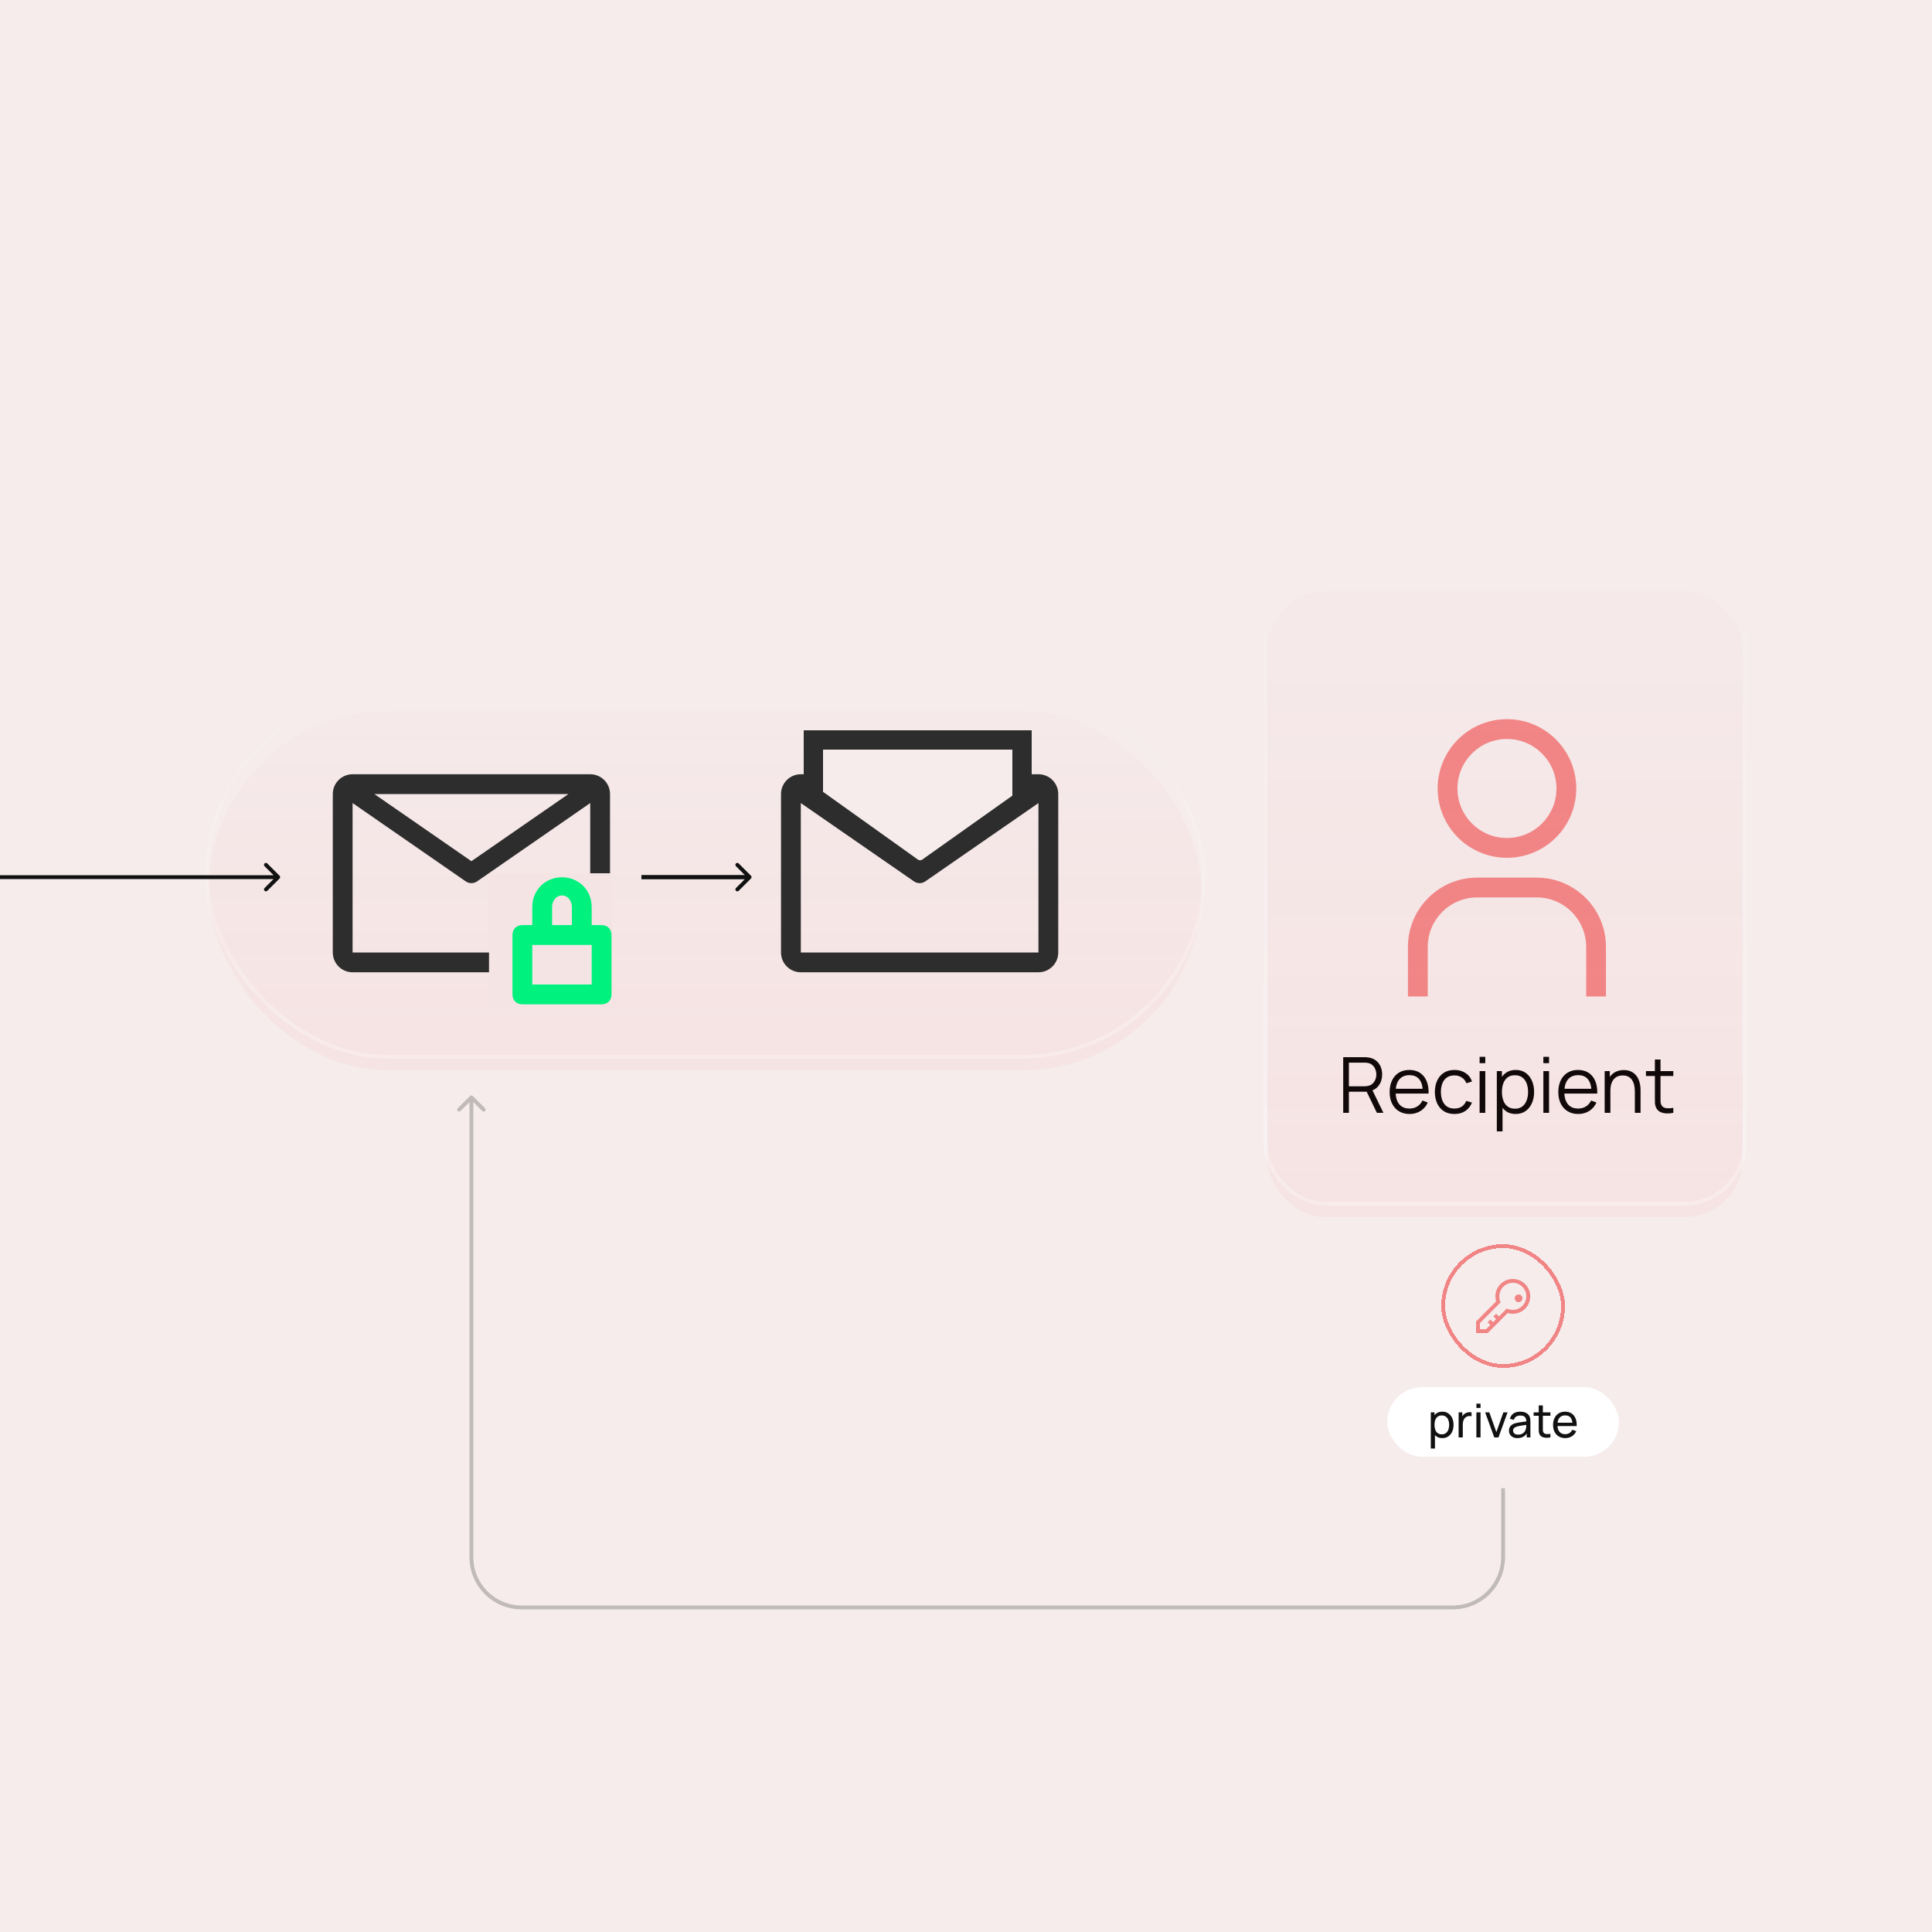 <?xml version="1.0" encoding="UTF-8"?>
<svg xmlns="http://www.w3.org/2000/svg" width="500" height="500" viewBox="0 0 500 500" fill="none">
  <g clip-path="url(#clip0_1893_23859)">
    <rect width="500" height="500" fill="#F6ECEC"></rect>
    <g filter="url(#filter0_i_1893_23859)">
      <rect x="54" y="180" width="257" height="93" rx="46.5" fill="url(#paint0_linear_1893_23859)" style="mix-blend-mode:multiply"></rect>
    </g>
    <rect x="53.5" y="179.5" width="258" height="94" rx="47" stroke="url(#paint1_linear_1893_23859)" stroke-opacity="0.28"></rect>
    <path fill-rule="evenodd" clip-rule="evenodd" d="M390 191.25C397.076 191.25 402.812 196.986 402.812 204.062C402.812 211.139 397.076 216.875 390 216.875C382.924 216.875 377.188 211.139 377.188 204.062C377.188 196.986 382.924 191.25 390 191.25V191.25ZM390 186.125C380.093 186.125 372.062 194.156 372.062 204.062C372.062 213.969 380.093 222 390 222C399.907 222 407.938 213.969 407.938 204.062C407.938 194.156 399.907 186.125 390 186.125ZM415.625 257.875H410.5V245.062C410.5 241.664 409.15 238.406 406.747 236.003C404.344 233.6 401.086 232.25 397.688 232.25H382.312C375.236 232.25 369.5 237.986 369.5 245.062V257.875H364.375V245.062C364.375 235.156 372.406 227.125 382.312 227.125H397.688C407.594 227.125 415.625 235.156 415.625 245.062V257.875Z" fill="#F18585"></path>
    <path d="M72.354 227.354C72.549 227.158 72.549 226.842 72.354 226.646L69.172 223.464C68.976 223.269 68.66 223.269 68.465 223.464C68.269 223.66 68.269 223.976 68.465 224.172L71.293 227L68.465 229.828C68.269 230.024 68.269 230.34 68.465 230.536C68.66 230.731 68.976 230.731 69.172 230.536L72.354 227.354ZM-40 227.5H72V226.5H-40V227.5Z" fill="#111111"></path>
    <path d="M347.621 288V273.6H353.181C353.321 273.6 353.477 273.607 353.651 273.62C353.831 273.627 354.011 273.647 354.191 273.68C354.944 273.793 355.581 274.057 356.101 274.47C356.627 274.877 357.024 275.39 357.291 276.01C357.564 276.63 357.701 277.317 357.701 278.07C357.701 279.157 357.414 280.1 356.841 280.9C356.267 281.7 355.447 282.203 354.381 282.41L353.871 282.53H349.091V288H347.621ZM356.341 288L353.501 282.14L354.911 281.6L358.031 288H356.341ZM349.091 281.13H353.141C353.261 281.13 353.401 281.123 353.561 281.11C353.721 281.097 353.877 281.073 354.031 281.04C354.524 280.933 354.927 280.73 355.241 280.43C355.561 280.13 355.797 279.773 355.951 279.36C356.111 278.947 356.191 278.517 356.191 278.07C356.191 277.623 356.111 277.193 355.951 276.78C355.797 276.36 355.561 276 355.241 275.7C354.927 275.4 354.524 275.197 354.031 275.09C353.877 275.057 353.721 275.037 353.561 275.03C353.401 275.017 353.261 275.01 353.141 275.01H349.091V281.13ZM364.808 288.3C363.755 288.3 362.841 288.067 362.068 287.6C361.301 287.133 360.705 286.477 360.278 285.63C359.851 284.783 359.638 283.79 359.638 282.65C359.638 281.47 359.848 280.45 360.268 279.59C360.688 278.73 361.278 278.067 362.038 277.6C362.805 277.133 363.708 276.9 364.748 276.9C365.815 276.9 366.725 277.147 367.478 277.64C368.231 278.127 368.801 278.827 369.188 279.74C369.575 280.653 369.751 281.743 369.718 283.01H368.218V282.49C368.191 281.09 367.888 280.033 367.308 279.32C366.735 278.607 365.895 278.25 364.788 278.25C363.628 278.25 362.738 278.627 362.118 279.38C361.505 280.133 361.198 281.207 361.198 282.6C361.198 283.96 361.505 285.017 362.118 285.77C362.738 286.517 363.615 286.89 364.748 286.89C365.521 286.89 366.195 286.713 366.768 286.36C367.348 286 367.805 285.483 368.138 284.81L369.508 285.34C369.081 286.28 368.451 287.01 367.618 287.53C366.791 288.043 365.855 288.3 364.808 288.3ZM360.678 283.01V281.78H368.928V283.01H360.678ZM376.417 288.3C375.33 288.3 374.41 288.057 373.657 287.57C372.904 287.083 372.33 286.413 371.937 285.56C371.55 284.7 371.35 283.713 371.337 282.6C371.35 281.467 371.557 280.473 371.957 279.62C372.357 278.76 372.934 278.093 373.687 277.62C374.44 277.14 375.354 276.9 376.427 276.9C377.52 276.9 378.47 277.167 379.277 277.7C380.09 278.233 380.647 278.963 380.947 279.89L379.507 280.35C379.254 279.703 378.85 279.203 378.297 278.85C377.75 278.49 377.124 278.31 376.417 278.31C375.624 278.31 374.967 278.493 374.447 278.86C373.927 279.22 373.54 279.723 373.287 280.37C373.034 281.017 372.904 281.76 372.897 282.6C372.91 283.893 373.21 284.933 373.797 285.72C374.384 286.5 375.257 286.89 376.417 286.89C377.15 286.89 377.774 286.723 378.287 286.39C378.807 286.05 379.2 285.557 379.467 284.91L380.947 285.35C380.547 286.31 379.96 287.043 379.187 287.55C378.414 288.05 377.49 288.3 376.417 288.3ZM382.918 275.15V273.5H384.388V275.15H382.918ZM382.918 288V277.2H384.388V288H382.918ZM392.236 288.3C391.243 288.3 390.403 288.05 389.716 287.55C389.03 287.043 388.51 286.36 388.156 285.5C387.803 284.633 387.626 283.663 387.626 282.59C387.626 281.497 387.803 280.523 388.156 279.67C388.516 278.81 389.043 278.133 389.736 277.64C390.43 277.147 391.283 276.9 392.296 276.9C393.283 276.9 394.13 277.15 394.836 277.65C395.543 278.15 396.083 278.83 396.456 279.69C396.836 280.55 397.026 281.517 397.026 282.59C397.026 283.67 396.836 284.64 396.456 285.5C396.076 286.36 395.53 287.043 394.816 287.55C394.103 288.05 393.243 288.3 392.236 288.3ZM387.376 292.8V277.2H388.696V285.33H388.856V292.8H387.376ZM392.086 286.93C392.84 286.93 393.466 286.74 393.966 286.36C394.466 285.98 394.84 285.463 395.086 284.81C395.34 284.15 395.466 283.41 395.466 282.59C395.466 281.777 395.343 281.043 395.096 280.39C394.85 279.737 394.473 279.22 393.966 278.84C393.466 278.46 392.83 278.27 392.056 278.27C391.303 278.27 390.676 278.453 390.176 278.82C389.683 279.187 389.313 279.697 389.066 280.35C388.82 280.997 388.696 281.743 388.696 282.59C388.696 283.423 388.82 284.17 389.066 284.83C389.313 285.483 389.686 285.997 390.186 286.37C390.686 286.743 391.32 286.93 392.086 286.93ZM399.422 275.15V273.5H400.892V275.15H399.422ZM399.422 288V277.2H400.892V288H399.422ZM408.46 288.3C407.407 288.3 406.494 288.067 405.72 287.6C404.954 287.133 404.357 286.477 403.93 285.63C403.504 284.783 403.29 283.79 403.29 282.65C403.29 281.47 403.5 280.45 403.92 279.59C404.34 278.73 404.93 278.067 405.69 277.6C406.457 277.133 407.36 276.9 408.4 276.9C409.467 276.9 410.377 277.147 411.13 277.64C411.884 278.127 412.454 278.827 412.84 279.74C413.227 280.653 413.404 281.743 413.37 283.01H411.87V282.49C411.844 281.09 411.54 280.033 410.96 279.32C410.387 278.607 409.547 278.25 408.44 278.25C407.28 278.25 406.39 278.627 405.77 279.38C405.157 280.133 404.85 281.207 404.85 282.6C404.85 283.96 405.157 285.017 405.77 285.77C406.39 286.517 407.267 286.89 408.4 286.89C409.174 286.89 409.847 286.713 410.42 286.36C411 286 411.457 285.483 411.79 284.81L413.16 285.34C412.734 286.28 412.104 287.01 411.27 287.53C410.444 288.043 409.507 288.3 408.46 288.3ZM404.33 283.01V281.78H412.58V283.01H404.33ZM423.096 288V282.49C423.096 281.89 423.04 281.34 422.926 280.84C422.813 280.333 422.63 279.893 422.376 279.52C422.13 279.14 421.806 278.847 421.406 278.64C421.013 278.433 420.533 278.33 419.966 278.33C419.446 278.33 418.986 278.42 418.586 278.6C418.193 278.78 417.86 279.04 417.586 279.38C417.32 279.713 417.116 280.12 416.976 280.6C416.836 281.08 416.766 281.627 416.766 282.24L415.726 282.01C415.726 280.903 415.92 279.973 416.306 279.22C416.693 278.467 417.226 277.897 417.906 277.51C418.586 277.123 419.366 276.93 420.246 276.93C420.893 276.93 421.456 277.03 421.936 277.23C422.423 277.43 422.833 277.7 423.166 278.04C423.506 278.38 423.78 278.77 423.986 279.21C424.193 279.643 424.343 280.107 424.436 280.6C424.53 281.087 424.576 281.573 424.576 282.06V288H423.096ZM415.286 288V277.2H416.616V279.86H416.766V288H415.286ZM433.051 288C432.445 288.127 431.845 288.177 431.251 288.15C430.665 288.123 430.138 287.997 429.671 287.77C429.211 287.543 428.861 287.19 428.621 286.71C428.428 286.31 428.321 285.907 428.301 285.5C428.288 285.087 428.281 284.617 428.281 284.09V274.2H429.741V284.03C429.741 284.483 429.745 284.863 429.751 285.17C429.765 285.47 429.835 285.737 429.961 285.97C430.201 286.417 430.581 286.683 431.101 286.77C431.628 286.857 432.278 286.837 433.051 286.71V288ZM425.971 278.46V277.2H433.051V278.46H425.971Z" fill="black"></path>
    <path opacity="0.26" d="M121.646 283.646C121.842 283.451 122.158 283.451 122.354 283.646L125.536 286.828C125.731 287.024 125.731 287.34 125.536 287.536C125.34 287.731 125.024 287.731 124.828 287.536L122 284.707L119.172 287.536C118.976 287.731 118.66 287.731 118.464 287.536C118.269 287.34 118.269 287.024 118.464 286.828L121.646 283.646ZM389.5 385.144V403H388.5V385.144H389.5ZM376 416.5H135V415.5H376V416.5ZM121.5 403V284H122.5V403H121.5ZM135 416.5C127.544 416.5 121.5 410.456 121.5 403H122.5C122.5 409.904 128.096 415.5 135 415.5V416.5ZM389.5 403C389.5 410.456 383.456 416.5 376 416.5V415.5C382.904 415.5 388.5 409.904 388.5 403H389.5Z" fill="#2D2D2D"></path>
    <path fill-rule="evenodd" clip-rule="evenodd" d="M152.75 200.375H91.25C88.419 200.375 86.125 202.67 86.125 205.5V246.5C86.125 249.33 88.419 251.625 91.25 251.625H152.75C155.58 251.625 157.875 249.33 157.875 246.5V205.5C157.875 202.67 155.58 200.375 152.75 200.375ZM147.111 205.5L121.998 222.874L96.885 205.5H147.111ZM91.25 246.5V207.832L120.539 228.102C121.418 228.711 122.582 228.711 123.461 228.102L152.75 207.832V246.5H91.25Z" fill="#2D2D2D"></path>
    <rect width="31.889" height="34.926" transform="translate(126.556 226)" fill="#F5E4E4"></rect>
    <path fill-rule="evenodd" clip-rule="evenodd" d="M155.692 239.418H153.129V234.731C153.129 230.375 149.798 227.044 145.442 227.044C141.086 227.044 137.754 230.375 137.754 234.731V239.418H135.192C133.654 239.418 132.629 240.443 132.629 241.98V257.355C132.629 258.893 133.654 259.918 135.192 259.918H155.692C157.229 259.918 158.254 258.893 158.254 257.355V241.98C158.254 240.443 157.229 239.418 155.692 239.418ZM142.88 234.713C142.88 233.022 144.033 231.731 145.442 231.731C146.852 231.731 148.005 233.022 148.005 234.713V239.418H142.88V234.713ZM153.13 254.793H137.755V244.543H153.13V254.793Z" fill="#00F17D"></path>
    <rect x="359" y="359" width="60" height="18" rx="9" fill="white"></rect>
    <path d="M373.275 372.18C372.667 372.18 372.155 372.03 371.739 371.73C371.323 371.426 371.007 371.016 370.791 370.5C370.579 369.98 370.473 369.398 370.473 368.754C370.473 368.102 370.579 367.518 370.791 367.002C371.007 366.486 371.323 366.08 371.739 365.784C372.159 365.488 372.673 365.34 373.281 365.34C373.881 365.34 374.397 365.49 374.829 365.79C375.265 366.086 375.599 366.492 375.831 367.008C376.063 367.524 376.179 368.106 376.179 368.754C376.179 369.402 376.063 369.984 375.831 370.5C375.599 371.016 375.265 371.426 374.829 371.73C374.397 372.03 373.879 372.18 373.275 372.18ZM370.293 374.88V365.52H371.247V370.29H371.367V374.88H370.293ZM373.143 371.202C373.571 371.202 373.925 371.094 374.205 370.878C374.485 370.662 374.695 370.37 374.835 370.002C374.975 369.63 375.045 369.214 375.045 368.754C375.045 368.298 374.975 367.886 374.835 367.518C374.699 367.15 374.487 366.858 374.199 366.642C373.915 366.426 373.553 366.318 373.113 366.318C372.693 366.318 372.345 366.422 372.069 366.63C371.793 366.834 371.587 367.12 371.451 367.488C371.315 367.852 371.247 368.274 371.247 368.754C371.247 369.226 371.313 369.648 371.445 370.02C371.581 370.388 371.789 370.678 372.069 370.89C372.349 371.098 372.707 371.202 373.143 371.202ZM377.494 372V365.52H378.448V367.086L378.292 366.882C378.368 366.682 378.466 366.498 378.586 366.33C378.71 366.162 378.848 366.024 379 365.916C379.168 365.78 379.358 365.676 379.57 365.604C379.782 365.532 379.998 365.49 380.218 365.478C380.438 365.462 380.644 365.476 380.836 365.52V366.522C380.612 366.462 380.366 366.446 380.098 366.474C379.83 366.502 379.582 366.6 379.354 366.768C379.146 366.916 378.984 367.096 378.868 367.308C378.756 367.52 378.678 367.75 378.634 367.998C378.59 368.242 378.568 368.492 378.568 368.748V372H377.494ZM382.091 364.374V363.27H383.159V364.374H382.091ZM382.091 372V365.52H383.159V372H382.091ZM386.711 372L384.359 365.52H385.439L387.257 370.638L389.069 365.52H390.155L387.803 372H386.711ZM392.719 372.18C392.235 372.18 391.829 372.092 391.501 371.916C391.177 371.736 390.931 371.5 390.763 371.208C390.599 370.916 390.517 370.596 390.517 370.248C390.517 369.908 390.581 369.614 390.709 369.366C390.841 369.114 391.025 368.906 391.261 368.742C391.497 368.574 391.779 368.442 392.107 368.346C392.415 368.262 392.759 368.19 393.139 368.13C393.523 368.066 393.911 368.008 394.303 367.956C394.695 367.904 395.061 367.854 395.401 367.806L395.017 368.028C395.029 367.452 394.913 367.026 394.669 366.75C394.429 366.474 394.013 366.336 393.421 366.336C393.029 366.336 392.685 366.426 392.389 366.606C392.097 366.782 391.891 367.07 391.771 367.47L390.757 367.164C390.913 366.596 391.215 366.15 391.663 365.826C392.111 365.502 392.701 365.34 393.433 365.34C394.021 365.34 394.525 365.446 394.945 365.658C395.369 365.866 395.673 366.182 395.857 366.606C395.949 366.806 396.007 367.024 396.031 367.26C396.055 367.492 396.067 367.736 396.067 367.992V372H395.119V370.446L395.341 370.59C395.097 371.114 394.755 371.51 394.315 371.778C393.879 372.046 393.347 372.18 392.719 372.18ZM392.881 371.286C393.265 371.286 393.597 371.218 393.877 371.082C394.161 370.942 394.389 370.76 394.561 370.536C394.733 370.308 394.845 370.06 394.897 369.792C394.957 369.592 394.989 369.37 394.993 369.126C395.001 368.878 395.005 368.688 395.005 368.556L395.377 368.718C395.029 368.766 394.687 368.812 394.351 368.856C394.015 368.9 393.697 368.948 393.397 369C393.097 369.048 392.827 369.106 392.587 369.174C392.411 369.23 392.245 369.302 392.089 369.39C391.937 369.478 391.813 369.592 391.717 369.732C391.625 369.868 391.579 370.038 391.579 370.242C391.579 370.418 391.623 370.586 391.711 370.746C391.803 370.906 391.943 371.036 392.131 371.136C392.323 371.236 392.573 371.286 392.881 371.286ZM401.245 372C400.861 372.076 400.481 372.106 400.105 372.09C399.733 372.078 399.401 372.004 399.109 371.868C398.817 371.728 398.595 371.512 398.443 371.22C398.315 370.964 398.245 370.706 398.233 370.446C398.225 370.182 398.221 369.884 398.221 369.552V363.72H399.289V369.504C399.289 369.768 399.291 369.994 399.295 370.182C399.303 370.37 399.345 370.532 399.421 370.668C399.565 370.924 399.793 371.074 400.105 371.118C400.421 371.162 400.801 371.15 401.245 371.082V372ZM396.907 366.402V365.52H401.245V366.402H396.907ZM405.099 372.18C404.463 372.18 403.907 372.04 403.431 371.76C402.959 371.476 402.591 371.082 402.327 370.578C402.063 370.07 401.931 369.478 401.931 368.802C401.931 368.094 402.061 367.482 402.321 366.966C402.581 366.446 402.943 366.046 403.407 365.766C403.875 365.482 404.423 365.34 405.051 365.34C405.703 365.34 406.257 365.49 406.713 365.79C407.173 366.09 407.517 366.518 407.745 367.074C407.977 367.63 408.077 368.292 408.045 369.06H406.965V368.676C406.953 367.88 406.791 367.286 406.479 366.894C406.167 366.498 405.703 366.3 405.087 366.3C404.427 366.3 403.925 366.512 403.581 366.936C403.237 367.36 403.065 367.968 403.065 368.76C403.065 369.524 403.237 370.116 403.581 370.536C403.925 370.956 404.415 371.166 405.051 371.166C405.479 371.166 405.851 371.068 406.167 370.872C406.483 370.676 406.731 370.394 406.911 370.026L407.937 370.38C407.685 370.952 407.305 371.396 406.797 371.712C406.293 372.024 405.727 372.18 405.099 372.18ZM402.705 369.06V368.202H407.493V369.06H402.705Z" fill="#111111"></path>
    <g filter="url(#filter1_d_1893_23859)">
      <path fill-rule="evenodd" clip-rule="evenodd" d="M391.502 329.002C389.017 329.002 387.002 331.017 387.002 333.502C387.002 333.944 387.067 334.384 387.197 334.807L382.002 340.002V343.002H385.002L390.197 337.807C391.5 338.207 392.914 337.995 394.042 337.23C395.17 336.465 395.891 335.23 396.002 333.872C396.103 332.805 395.809 331.738 395.177 330.872C394.326 329.691 392.957 328.994 391.502 329.002ZM393.002 335.002C393.554 335.002 394.002 334.554 394.002 334.002C394.002 333.45 393.554 333.002 393.002 333.002C392.45 333.002 392.002 333.45 392.002 334.002C392.002 334.554 392.45 335.002 393.002 335.002ZM390.502 336.852C390.826 336.95 391.163 337.001 391.502 337.002C392.699 337.003 393.814 336.392 394.457 335.382C394.846 334.79 395.037 334.09 395.002 333.382C394.967 332.176 394.314 331.074 393.273 330.464C392.232 329.854 390.951 329.823 389.882 330.382C388.376 331.199 387.663 332.97 388.182 334.602L388.327 335.077L387.902 335.502L383.002 340.417V342.002H384.587L385.692 340.897L385.002 340.207L385.707 339.502L386.397 340.192L387.192 339.397L386.502 338.707L387.207 338.002L387.912 338.692L389.502 337.102L389.927 336.677L390.502 336.852Z" fill="#F18585"></path>
      <rect x="373.5" y="320.5" width="31.004" height="31.004" rx="15.502" stroke="#F18585" shape-rendering="crispEdges"></rect>
    </g>
    <g filter="url(#filter2_i_1893_23859)">
      <rect x="328" y="149" width="123" height="162" rx="15" fill="url(#paint2_linear_1893_23859)" style="mix-blend-mode:multiply"></rect>
    </g>
    <rect x="327.5" y="148.5" width="124" height="163" rx="15.5" stroke="url(#paint3_linear_1893_23859)" stroke-opacity="0.28"></rect>
    <path d="M166 227L194 227" stroke="#111111"></path>
    <path d="M194.354 227.354C194.549 227.158 194.549 226.842 194.354 226.646L191.172 223.464C190.976 223.269 190.66 223.269 190.464 223.464C190.269 223.66 190.269 223.976 190.464 224.172L193.293 227L190.464 229.828C190.269 230.024 190.269 230.34 190.464 230.536C190.66 230.731 190.976 230.731 191.172 230.536L194.354 227.354ZM166 227.5L194 227.5L194 226.5L166 226.5L166 227.5Z" fill="#111111"></path>
    <path fill-rule="evenodd" clip-rule="evenodd" d="M268.75 200.375H207.25C204.42 200.375 202.125 202.67 202.125 205.5V246.5C202.125 249.33 204.42 251.625 207.25 251.625H268.75C271.58 251.625 273.875 249.33 273.875 246.5V205.5C273.875 202.67 271.58 200.375 268.75 200.375ZM263.111 205.5L237.998 222.874L212.885 205.5H263.111ZM207.25 246.5V207.832L236.539 228.102C237.418 228.711 238.582 228.711 239.461 228.102L268.75 207.832V246.5H207.25Z" fill="#2D2D2D"></path>
    <path d="M210.5 191.5H264.5V207.208L240.139 224.49C238.923 225.353 237.293 225.35 236.08 224.483L210.5 206.213V191.5Z" fill="#F6ECEC" stroke="#2D2D2D" stroke-width="5"></path>
  </g>
  <defs>
    <filter id="filter0_i_1893_23859" x="53" y="179" width="259" height="99" filterUnits="userSpaceOnUse" color-interpolation-filters="sRGB">
      <feFlood flood-opacity="0" result="BackgroundImageFix"></feFlood>
      <feBlend mode="normal" in="SourceGraphic" in2="BackgroundImageFix" result="shape"></feBlend>
      <feColorMatrix in="SourceAlpha" type="matrix" values="0 0 0 0 0 0 0 0 0 0 0 0 0 0 0 0 0 0 127 0" result="hardAlpha"></feColorMatrix>
      <feOffset dy="4"></feOffset>
      <feGaussianBlur stdDeviation="2"></feGaussianBlur>
      <feComposite in2="hardAlpha" operator="arithmetic" k2="-1" k3="1"></feComposite>
      <feColorMatrix type="matrix" values="0 0 0 0 0 0 0 0 0 0 0 0 0 0 0 0 0 0 0.01 0"></feColorMatrix>
      <feBlend mode="normal" in2="shape" result="effect1_innerShadow_1893_23859"></feBlend>
    </filter>
    <filter id="filter1_d_1893_23859" x="369" y="318" width="40.004" height="40.004" filterUnits="userSpaceOnUse" color-interpolation-filters="sRGB">
      <feFlood flood-opacity="0" result="BackgroundImageFix"></feFlood>
      <feColorMatrix in="SourceAlpha" type="matrix" values="0 0 0 0 0 0 0 0 0 0 0 0 0 0 0 0 0 0 127 0" result="hardAlpha"></feColorMatrix>
      <feOffset dy="2"></feOffset>
      <feGaussianBlur stdDeviation="2"></feGaussianBlur>
      <feComposite in2="hardAlpha" operator="out"></feComposite>
      <feColorMatrix type="matrix" values="0 0 0 0 0 0 0 0 0 0 0 0 0 0 0 0 0 0 0.1 0"></feColorMatrix>
      <feBlend mode="normal" in2="BackgroundImageFix" result="effect1_dropShadow_1893_23859"></feBlend>
      <feBlend mode="normal" in="SourceGraphic" in2="effect1_dropShadow_1893_23859" result="shape"></feBlend>
    </filter>
    <filter id="filter2_i_1893_23859" x="327" y="148" width="125" height="168" filterUnits="userSpaceOnUse" color-interpolation-filters="sRGB">
      <feFlood flood-opacity="0" result="BackgroundImageFix"></feFlood>
      <feBlend mode="normal" in="SourceGraphic" in2="BackgroundImageFix" result="shape"></feBlend>
      <feColorMatrix in="SourceAlpha" type="matrix" values="0 0 0 0 0 0 0 0 0 0 0 0 0 0 0 0 0 0 127 0" result="hardAlpha"></feColorMatrix>
      <feOffset dy="4"></feOffset>
      <feGaussianBlur stdDeviation="2"></feGaussianBlur>
      <feComposite in2="hardAlpha" operator="arithmetic" k2="-1" k3="1"></feComposite>
      <feColorMatrix type="matrix" values="0 0 0 0 0 0 0 0 0 0 0 0 0 0 0 0 0 0 0.01 0"></feColorMatrix>
      <feBlend mode="normal" in2="shape" result="effect1_innerShadow_1893_23859"></feBlend>
    </filter>
    <linearGradient id="paint0_linear_1893_23859" x1="182.5" y1="180" x2="182.5" y2="273" gradientUnits="userSpaceOnUse">
      <stop stop-color="#F18585" stop-opacity="0.03"></stop>
      <stop offset="1" stop-color="#F18585" stop-opacity="0.08"></stop>
    </linearGradient>
    <linearGradient id="paint1_linear_1893_23859" x1="182.5" y1="180" x2="182.5" y2="273" gradientUnits="userSpaceOnUse">
      <stop stop-color="white" stop-opacity="0"></stop>
      <stop offset="1" stop-color="white"></stop>
    </linearGradient>
    <linearGradient id="paint2_linear_1893_23859" x1="389.5" y1="149" x2="389.5" y2="311" gradientUnits="userSpaceOnUse">
      <stop stop-color="#F18585" stop-opacity="0.03"></stop>
      <stop offset="1" stop-color="#F18585" stop-opacity="0.08"></stop>
    </linearGradient>
    <linearGradient id="paint3_linear_1893_23859" x1="389.5" y1="149" x2="389.5" y2="311" gradientUnits="userSpaceOnUse">
      <stop stop-color="white" stop-opacity="0"></stop>
      <stop offset="1" stop-color="white"></stop>
    </linearGradient>
    <clipPath id="clip0_1893_23859">
      <rect width="500" height="500" fill="white"></rect>
    </clipPath>
  </defs>
</svg>
